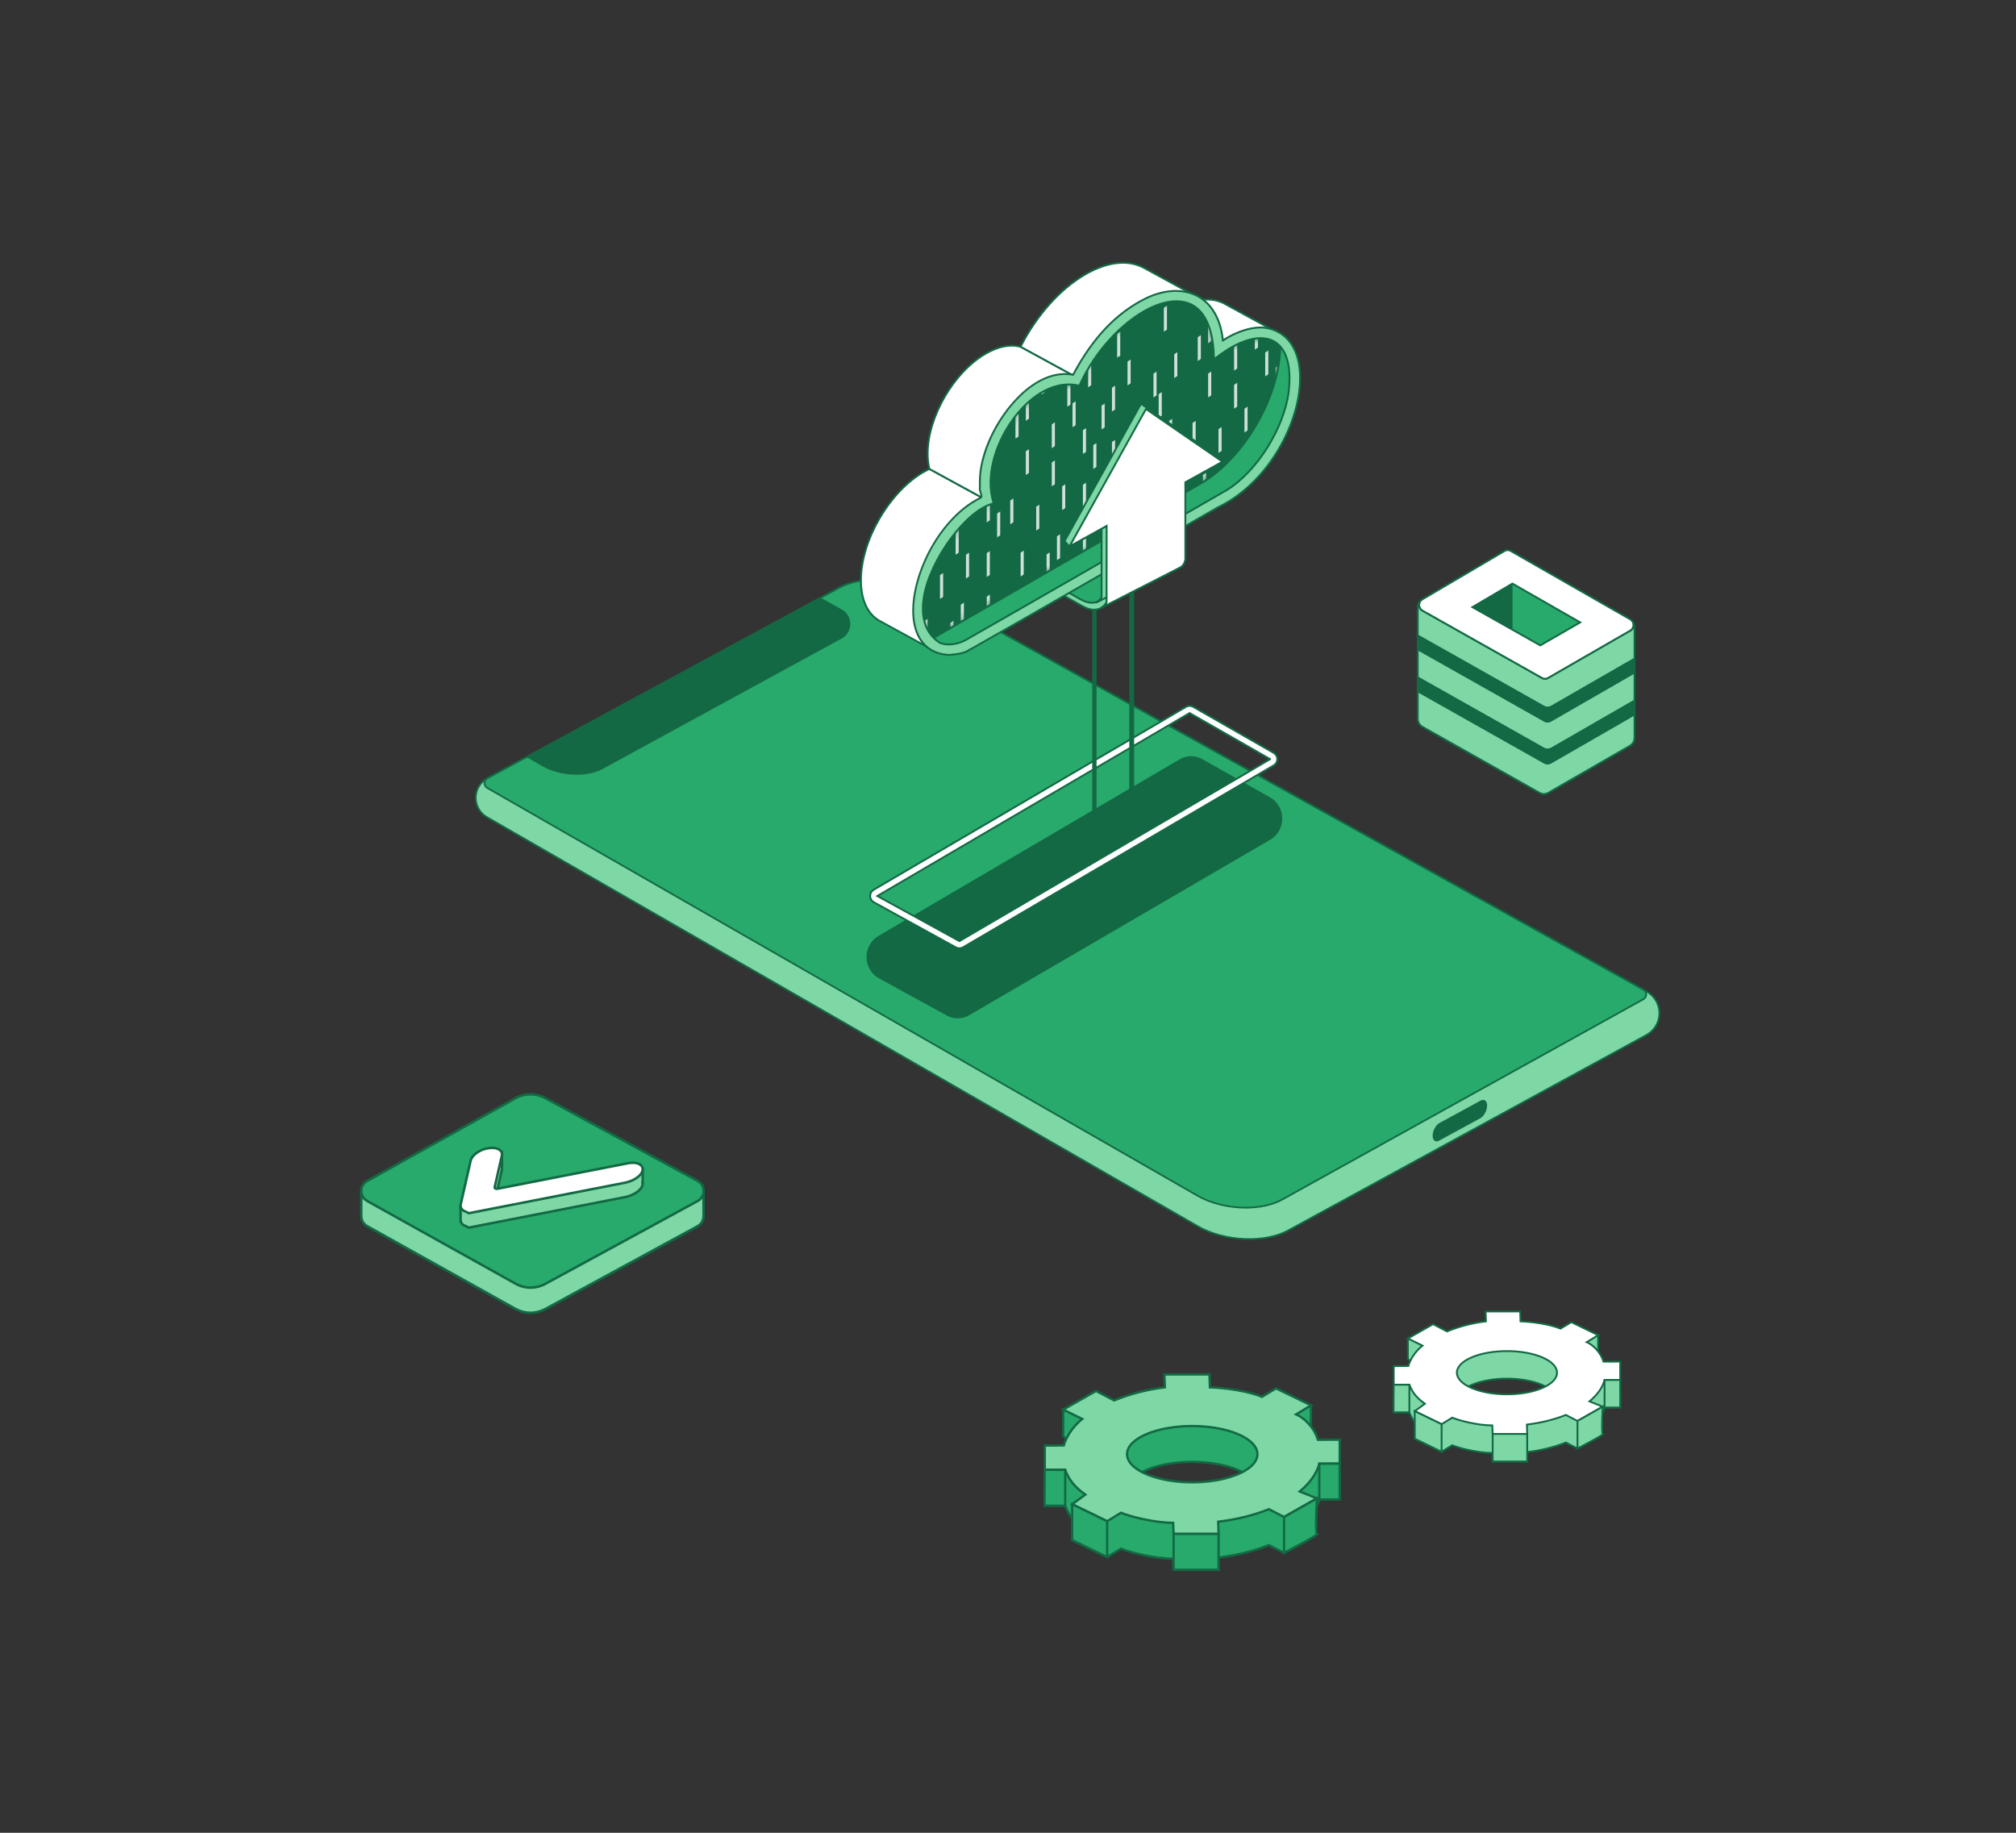 <svg xmlns="http://www.w3.org/2000/svg" width="308" height="280" viewBox="0 0 308 280" fill="none"><rect x="0" y="0" width="308" height="280" fill="#333333" stroke="none"/><path d="M251.566 151.471L141.927 90.48C137.791 88.099 131.538 87.85 127.962 89.921L74.46 118.896C73.362 119.491 72.678 120.64 72.678 121.888C72.678 123.106 73.328 124.231 74.383 124.838L182.987 187.342C187.123 189.722 193.376 189.973 196.953 187.901L251.539 158.12C252.758 157.455 253.516 156.177 253.516 154.789C253.516 153.41 252.769 152.141 251.566 151.471Z" fill="#7DD8A6"></path><path d="M190.868 189.431C188.105 189.431 185.192 188.762 182.921 187.455L74.317 124.952C73.224 124.323 72.546 123.149 72.546 121.888C72.546 120.589 73.255 119.398 74.397 118.78L127.899 89.805C131.503 87.718 137.827 87.969 141.993 90.366L251.631 151.356C252.876 152.048 253.649 153.364 253.649 154.788C253.649 156.225 252.865 157.547 251.602 158.235L197.016 188.016C195.377 188.966 193.174 189.431 190.868 189.431ZM134.046 88.65C131.788 88.65 129.633 89.105 128.028 90.035L74.523 119.011C73.466 119.584 72.809 120.686 72.809 121.888C72.809 123.055 73.438 124.142 74.449 124.724L183.053 187.227C187.147 189.583 193.352 189.833 196.887 187.786L251.477 158.004C252.654 157.361 253.386 156.129 253.386 154.787C253.386 153.459 252.664 152.232 251.503 151.586L141.863 90.595C139.628 89.309 136.762 88.65 134.046 88.65Z" fill="#136944"></path><path d="M251.175 151.251L141.929 90.48C137.791 88.098 131.536 87.85 127.963 89.922L74.46 118.895C74.456 118.897 74.452 118.899 74.448 118.902C73.87 119.214 73.883 120.054 74.453 120.382L182.93 182.66C186.807 184.893 192.668 185.128 196.019 183.185L251.074 152.653C251.612 152.356 251.648 151.615 251.181 151.258C251.182 151.254 251.179 151.254 251.175 151.251Z" fill="#136944"></path><path d="M251.175 151.251L141.929 90.48C137.791 88.098 131.536 87.85 127.963 89.922L74.46 118.895C74.456 118.896 74.452 118.899 74.448 118.902C73.87 119.214 73.883 120.054 74.453 120.382L182.93 182.659C186.807 184.893 192.668 185.128 196.019 183.185L251.074 152.653C251.612 152.356 251.648 151.615 251.181 151.257C251.182 151.254 251.179 151.254 251.175 151.251Z" fill="#27AA6B"></path><path d="M190.318 184.63C187.726 184.63 184.994 184.001 182.864 182.774L74.388 120.496C74.075 120.316 73.884 119.979 73.889 119.616C73.893 119.261 74.079 118.951 74.386 118.786L127.9 89.806C131.503 87.716 137.827 87.967 141.995 90.365L251.259 151.148L251.311 151.193C251.539 151.392 251.66 151.688 251.636 151.996C251.612 152.322 251.426 152.611 251.138 152.768L196.084 183.301C194.546 184.192 192.481 184.63 190.318 184.63ZM134.049 88.649C131.789 88.649 129.634 89.106 128.028 90.036L74.523 119.011C74.289 119.137 74.155 119.363 74.152 119.619C74.148 119.891 74.285 120.133 74.519 120.267L182.996 182.545C186.83 184.754 192.644 184.99 195.954 183.071L251.01 152.537C251.223 152.42 251.355 152.215 251.373 151.975C251.391 151.735 251.29 151.506 251.101 151.362L251.095 151.356L141.864 90.595C139.629 89.308 136.764 88.649 134.049 88.649Z" fill="#136944"></path><path d="M128.607 93.112L125.385 91.317L80.435 115.659L82.849 117.048C85.607 118.637 89.78 118.801 92.168 117.419L128.588 97.549C128.994 97.327 129.326 97.002 129.555 96.618C129.784 96.235 129.909 95.79 129.909 95.325C129.909 94.407 129.409 93.56 128.607 93.112Z" fill="#136944"></path><path d="M226.203 168.142L219.932 171.554C219.364 171.865 218.891 172.723 218.875 173.47C218.858 174.217 219.305 174.57 219.871 174.259L226.143 170.846C226.71 170.535 227.183 169.677 227.199 168.931C227.217 168.184 226.77 167.83 226.203 168.142Z" fill="#136944"></path><path d="M134.19 142.997L157.202 129.502L180.215 116.007C180.751 115.691 181.359 115.525 181.975 115.525C182.578 115.525 183.173 115.684 183.7 115.986L194.062 121.831C195.194 122.478 195.899 123.711 195.901 125.051C195.903 126.391 195.203 127.627 194.072 128.28L171.062 141.694L148.053 155.108C147.523 155.412 146.924 155.574 146.319 155.574C145.726 155.574 145.135 155.419 144.615 155.125L134.245 149.44C133.11 148.801 132.399 147.573 132.387 146.235C132.377 144.898 133.067 143.658 134.19 142.997Z" fill="#136944"></path><path d="M146.041 144.741L133.508 137.846C133.155 137.652 132.941 137.296 132.936 136.893C132.93 136.49 133.135 136.128 133.483 135.925L181.187 107.989C181.528 107.792 181.953 107.789 182.295 107.984L194.587 115.018C194.933 115.216 195.141 115.572 195.143 115.972C195.145 116.371 194.941 116.73 194.597 116.932L147.132 144.726C146.96 144.826 146.766 144.876 146.573 144.876C146.389 144.876 146.206 144.831 146.041 144.741ZM194.041 115.972L181.743 108.939L134.037 136.884L146.577 143.777L194.041 115.984V115.972Z" fill="white"></path><path d="M146.573 145.019C146.363 145.019 146.155 144.966 145.973 144.866L133.439 137.971C133.041 137.752 132.799 137.349 132.794 136.895C132.788 136.441 133.019 136.031 133.411 135.802L181.116 107.867C181.502 107.643 181.981 107.641 182.365 107.861L194.658 114.895C195.048 115.118 195.284 115.521 195.286 115.972C195.288 116.423 195.058 116.827 194.669 117.055L147.204 144.85C147.013 144.96 146.795 145.019 146.573 145.019ZM146.11 144.616C146.399 144.775 146.775 144.769 147.06 144.603L194.526 116.809C194.825 116.633 195.004 116.32 195.002 115.973C195 115.625 194.819 115.314 194.517 115.142L182.225 108.107C181.927 107.938 181.557 107.94 181.259 108.112L133.555 136.047C133.252 136.224 133.073 136.54 133.079 136.891C133.083 137.242 133.269 137.553 133.577 137.722L146.11 144.616ZM146.58 143.94L133.75 136.887L181.742 108.774L181.813 108.815L194.184 115.889V116.064L194.113 116.105L146.58 143.94ZM134.326 136.879L146.575 143.613L193.767 115.979L181.743 109.103L134.326 136.879Z" fill="#136944"></path><path d="M173.27 65.122H172.528V128.559L173.27 128.125V65.122Z" fill="#136944"></path><path d="M166.865 131.883L167.53 131.499V84.361L166.865 84.131V131.883Z" fill="#136944"></path><path d="M158.521 88.834C160.27 89.772 163.373 91.451 165.273 92.551C167.902 94.08 168.979 92.204 169.06 92.031L169.071 92.019L169.454 91.949L169.755 91.474C169.755 91.474 172.222 89.378 172.442 89.077C172.662 88.799 173.728 84.93 173.751 84.664C173.751 84.386 170.855 82.452 170.855 82.452L168.088 83.367L161.416 86.332L158.521 88.834Z" fill="#7DD8A6"></path><path d="M165.202 92.674C163.186 91.507 159.811 89.687 158.454 88.959L158.271 88.861L161.323 86.225L168.043 83.232L170.876 82.296L170.934 82.334C172.898 83.646 173.893 84.43 173.892 84.677C173.873 84.89 172.816 88.835 172.557 89.16C172.338 89.46 170.184 91.296 169.863 91.568L169.541 92.078L169.159 92.147C169.053 92.335 168.66 92.934 167.869 93.183C167.642 93.255 167.405 93.29 167.157 93.29C166.562 93.29 165.907 93.084 165.202 92.674ZM169.635 91.398L169.663 91.366C170.649 90.527 172.173 89.204 172.331 88.989C172.511 88.75 173.533 85.157 173.606 84.679C173.461 84.447 172.11 83.463 170.834 82.608L168.145 83.497L161.494 86.454L158.771 88.806C160.23 89.59 163.411 91.308 165.345 92.429C166.271 92.968 167.092 93.13 167.785 92.912C168.592 92.659 168.929 91.977 168.932 91.971L169.002 91.887L169.368 91.821L169.635 91.398Z" fill="#136944"></path><path d="M158.195 87.771C159.944 88.709 163.048 90.389 164.947 91.489C167.576 93.017 168.654 91.142 168.734 90.968L168.746 90.956L169.128 90.886L169.429 90.412C169.429 90.412 171.896 88.315 172.116 88.015C172.337 87.737 173.402 83.869 173.425 83.602C173.425 83.325 170.53 81.39 170.53 81.39L167.762 82.305L161.091 85.27L158.195 87.771Z" fill="#27AA6B"></path><path d="M164.876 91.612C162.843 90.433 159.48 88.622 158.128 87.897L157.946 87.799L160.998 85.163L167.717 82.171L170.551 81.234L170.609 81.272C172.572 82.583 173.568 83.367 173.567 83.614C173.548 83.827 172.492 87.77 172.231 88.098C172.012 88.398 169.859 90.233 169.539 90.506L169.215 91.015L168.834 91.085C168.728 91.273 168.335 91.873 167.544 92.121C167.318 92.192 167.08 92.228 166.832 92.228C166.236 92.228 165.581 92.022 164.876 91.612ZM169.31 90.336L169.338 90.304C170.324 89.466 171.848 88.142 172.006 87.926C172.186 87.687 173.209 84.093 173.28 83.616C173.136 83.385 171.784 82.401 170.508 81.546L167.819 82.434L161.167 85.39L158.444 87.743C159.896 88.523 163.066 90.235 165.018 91.366C165.943 91.904 166.765 92.067 167.458 91.85C168.265 91.596 168.602 90.914 168.605 90.907L168.677 90.824L169.041 90.758L169.31 90.336Z" fill="#136944"></path><path d="M195.005 50.721C194.564 50.507 194.088 50.356 193.583 50.271C191.89 49.98 189.87 50.408 187.701 51.662C187.365 51.857 187.037 52.066 186.71 52.287C186.45 49.275 185.316 47.058 183.591 45.798C183.87 45.763 184.146 45.748 184.414 45.748C185.316 45.748 186.144 45.931 186.878 46.283L195.005 50.721Z" fill="white"></path><path d="M186.589 52.54L186.568 52.299C186.318 49.402 185.259 47.193 183.507 45.913L183.217 45.701L183.573 45.657C183.844 45.623 184.127 45.605 184.414 45.605C185.33 45.605 186.179 45.791 186.94 46.154L195.073 50.596L194.943 50.849C194.515 50.641 194.05 50.494 193.559 50.411C191.838 50.115 189.838 50.59 187.772 51.784C187.47 51.96 187.148 52.162 186.789 52.404L186.589 52.54ZM183.962 45.905C185.564 47.222 186.551 49.33 186.829 52.037C187.115 51.849 187.379 51.684 187.63 51.539C189.755 50.312 191.82 49.823 193.608 50.131C193.617 50.132 193.627 50.134 193.637 50.136L186.81 46.408C186.096 46.066 185.288 45.891 184.415 45.891C184.262 45.89 184.11 45.895 183.962 45.905Z" fill="#136944"></path><path d="M141.982 71.634L150.104 76.072C149.829 76.201 149.552 76.346 149.27 76.507C143.958 79.576 139.651 87.002 139.651 93.098C139.651 96.189 140.758 98.343 142.543 99.315L134.357 94.843C134.348 94.839 134.339 94.835 134.332 94.83L134.269 94.793H134.274C132.576 93.784 131.528 91.666 131.528 88.66C131.528 82.567 135.835 75.138 141.147 72.071C141.427 71.909 141.707 71.765 141.982 71.634Z" fill="white"></path><path d="M142.476 99.439L142.474 99.439C142.472 99.437 142.469 99.436 142.466 99.434L133.749 94.651H133.803C132.24 93.496 131.386 91.391 131.386 88.66C131.386 82.53 135.733 75.033 141.076 71.948C141.336 71.797 141.612 71.653 141.92 71.506L141.986 71.475L142.05 71.51L150.419 76.083L150.165 76.202C149.889 76.332 149.612 76.476 149.342 76.632C144.077 79.673 139.794 87.061 139.794 93.099C139.794 96.032 140.791 98.193 142.602 99.185L142.612 99.191L142.476 99.439ZM134.451 94.733L141.176 98.406C140.091 97.19 139.508 95.365 139.508 93.099C139.508 86.97 143.856 79.472 149.199 76.385C149.395 76.272 149.594 76.165 149.794 76.065L141.977 71.794C141.702 71.928 141.453 72.058 141.219 72.195C135.954 75.234 131.67 82.621 131.67 88.66C131.67 91.511 132.621 93.646 134.346 94.671L134.451 94.733Z" fill="#136944"></path><path d="M174.941 41.015L182.843 45.33C182.793 45.304 182.742 45.278 182.691 45.252C181.297 44.559 179.613 44.391 177.745 44.806C176.542 45.071 175.262 45.58 173.934 46.344C169.948 48.646 166.386 52.79 164.031 57.422L155.909 52.986C158.263 48.353 161.825 44.211 165.812 41.908C169.323 39.879 172.506 39.663 174.822 40.949L174.824 40.947L174.852 40.965C174.882 40.982 174.911 41 174.941 41.015Z" fill="white"></path><path d="M164.091 57.617L155.719 53.045L155.781 52.922C158.243 48.078 161.873 44.018 165.74 41.785C169.138 39.822 172.352 39.465 174.802 40.778L174.806 40.774L174.949 40.857C174.967 40.868 174.985 40.879 175.004 40.888L175.009 40.89L182.911 45.206L182.777 45.457L182.626 45.379C181.252 44.696 179.574 44.547 177.776 44.945C176.566 45.211 175.297 45.723 174.004 46.468C170.184 48.674 166.595 52.69 164.157 57.487L164.091 57.617ZM156.098 52.928L163.972 57.227C166.433 52.441 170.031 48.434 173.864 46.221C175.182 45.462 176.478 44.94 177.716 44.668C178.945 44.395 180.122 44.371 181.193 44.591L174.876 41.141C174.853 41.129 174.83 41.116 174.807 41.103V41.102L174.752 41.074C172.382 39.755 169.232 40.097 165.883 42.032C162.095 44.219 158.534 48.185 156.098 52.928Z" fill="#136944"></path><path d="M183.076 45.457C183.076 45.457 183.076 45.457 183.073 45.459C183.039 45.437 183.003 45.418 182.969 45.398L183.076 45.457Z" fill="#136944"></path><path d="M164.032 57.422C162.551 57.003 160.71 57.31 158.716 58.462C158.313 58.693 157.916 58.956 157.527 59.237C153.189 62.406 149.843 68.603 149.843 73.762C149.843 74.612 149.935 75.381 150.105 76.073L141.982 71.635C141.812 70.945 141.721 70.174 141.721 69.326C141.721 63.704 145.691 56.852 150.591 54.024C152.587 52.873 154.428 52.565 155.909 52.987L164.032 57.422Z" fill="white"></path><path d="M150.32 76.353L141.859 71.73L141.844 71.669C141.667 70.953 141.578 70.165 141.578 69.326C141.578 63.667 145.589 56.747 150.519 53.901C152.491 52.764 154.369 52.4 155.948 52.85L165.21 57.905L163.993 57.56C162.486 57.133 160.687 57.489 158.787 58.586C158.409 58.803 158.013 59.062 157.61 59.354C153.263 62.529 149.985 68.724 149.985 73.763C149.985 74.578 150.072 75.344 150.243 76.04L150.32 76.353ZM142.105 71.54L149.897 75.797C149.766 75.164 149.7 74.481 149.7 73.762C149.7 68.641 153.029 62.347 157.442 59.123C157.854 58.824 158.258 58.561 158.644 58.338C160.257 57.407 161.804 56.995 163.184 57.122L155.84 53.111C154.365 52.695 152.564 53.049 150.661 54.147C145.809 56.948 141.862 63.757 141.862 69.326C141.863 70.118 141.944 70.862 142.105 71.54Z" fill="#136944"></path><path d="M198.477 57.806C198.477 64.637 193.653 72.958 187.701 76.394C187.487 76.517 148.176 99.16 147.649 99.36C143.111 101.098 139.652 98.559 139.652 93.098C139.652 87.003 143.96 79.576 149.27 76.508C149.553 76.346 149.829 76.202 150.106 76.072C149.935 75.381 149.843 74.611 149.843 73.762C149.843 68.603 153.19 62.407 157.527 59.237C157.915 58.955 158.313 58.694 158.714 58.461C160.71 57.31 162.55 57.002 164.032 57.422C166.386 52.79 169.949 48.647 173.935 46.343C175.262 45.578 176.542 45.072 177.745 44.806C179.613 44.391 181.298 44.56 182.69 45.252C184.92 46.35 186.407 48.779 186.711 52.288C187.037 52.066 187.366 51.857 187.701 51.662C189.87 50.408 191.891 49.98 193.582 50.272C196.529 50.774 198.477 53.466 198.477 57.806Z" fill="#136944"></path><path d="M142.491 97.513C154.351 90.666 183.746 73.693 183.892 73.6C186.932 71.69 189.784 68.598 191.986 64.809C194.3 60.802 195.582 56.55 195.582 52.832C195.582 52.791 195.576 52.755 195.576 52.72C195.908 53.065 196.194 53.482 196.429 53.963C194.781 50.476 190.505 50.744 185.602 54.612C185.286 39.016 170.234 46.74 164.816 58.759C157.167 56.966 149.219 69.149 151.621 76.798C145.97 78.256 137.155 92.048 142.491 97.513Z" fill="#136944"></path><mask id="mask0_637_16898" style="mask-type:luminance" maskUnits="userSpaceOnUse" x="140" y="45" width="57" height="53"><path d="M142.491 97.513C154.351 90.666 183.746 73.693 183.892 73.6C186.932 71.69 189.784 68.598 191.986 64.809C194.3 60.802 195.582 56.55 195.582 52.832C195.582 52.791 195.576 52.755 195.576 52.72C195.908 53.065 196.194 53.482 196.429 53.963C194.781 50.476 190.505 50.744 185.602 54.612C185.286 39.016 170.234 46.74 164.816 58.759C157.167 56.966 149.219 69.149 151.621 76.798C145.97 78.256 137.155 92.048 142.491 97.513Z" fill="white"></path></mask><g mask="url(#mask0_637_16898)"><g opacity="0.79"><path d="M140.445 77.463L140.919 77.142V73.502L140.445 73.824V77.463Z" fill="white"></path><path d="M141.237 98.522L141.712 98.2V94.562L141.237 94.883V98.522Z" fill="white"></path><path d="M142.03 83.025L142.505 82.703V79.064L142.03 79.386V83.025Z" fill="white"></path><path d="M142.03 74.736L142.505 74.414V70.775L142.03 71.097V74.736Z" fill="white"></path><path d="M142.823 66.503L143.298 66.181V62.542L142.823 62.864V66.503Z" fill="white"></path><path d="M143.616 91.504L144.09 91.182V87.543L143.616 87.865V91.504Z" fill="white"></path><path d="M144.409 70.74L144.883 70.419V66.78L144.409 67.101V70.74Z" fill="white"></path><path d="M145.201 98.796L145.676 98.475V94.836L145.201 95.158V98.796Z" fill="white"></path><path d="M145.995 78.921L146.469 78.599V74.96L145.995 75.282V78.921Z" fill="white"></path><path d="M145.995 84.746L146.469 84.424V80.785L145.995 81.107V84.746Z" fill="white"></path><path d="M146.788 96.027L147.262 95.705V92.066L146.788 92.388V96.027Z" fill="white"></path><path d="M147.58 88.387L148.055 88.065V84.426L147.58 84.748V88.387Z" fill="white"></path><path d="M148.373 72.585L148.848 72.264V68.625L148.373 68.946V72.585Z" fill="white"></path><path d="M149.166 75.717L149.641 75.396V71.757L149.166 72.079V75.717Z" fill="white"></path><path d="M149.958 62.528L150.433 62.206V58.567L149.958 58.888V62.528Z" fill="white"></path><path d="M150.752 88.15L151.226 87.828V84.189L150.752 84.511V88.15Z" fill="white"></path><path d="M150.752 94.8L151.226 94.479V90.84L150.752 91.161V94.8Z" fill="white"></path><path d="M150.752 79.807L151.226 79.485V75.847L150.752 76.169V79.807Z" fill="white"></path><path d="M151.545 69.619L152.019 69.298V65.659L151.545 65.981V69.619Z" fill="white"></path><path d="M152.337 82.094L152.812 81.773V78.134L152.337 78.455V82.094Z" fill="white"></path><path d="M154.345 80.11L154.819 79.788V76.149L154.345 76.471V80.11Z" fill="white"></path><path d="M155.137 67.015L155.612 66.694V63.055L155.137 63.377V67.015Z" fill="white"></path><path d="M155.93 88.075L156.405 87.753V84.114L155.93 84.436V88.075Z" fill="white"></path><path d="M156.723 72.577L157.197 72.256V68.617L156.723 68.939V72.577Z" fill="white"></path><path d="M156.723 64.288L157.197 63.966V60.328L156.723 60.649V64.288Z" fill="white"></path><path d="M157.516 56.055L157.99 55.733V52.094L157.516 52.416V56.055Z" fill="white"></path><path d="M158.309 81.056L158.783 80.735V77.096L158.309 77.418V81.056Z" fill="white"></path><path d="M159.101 60.292L159.575 59.971V56.332L159.101 56.654V60.292Z" fill="white"></path><path d="M159.894 88.349L160.369 88.027V84.389L159.894 84.71V88.349Z" fill="white"></path><path d="M160.688 68.473L161.162 68.152V64.513L160.688 64.834V68.473Z" fill="white"></path><path d="M160.688 74.299L161.162 73.977V70.338L160.688 70.659V74.299Z" fill="white"></path><path d="M161.48 85.579L161.955 85.257V81.619L161.48 81.94V85.579Z" fill="white"></path><path d="M162.273 77.939L162.747 77.617V73.979L162.273 74.3V77.939Z" fill="white"></path><path d="M163.065 62.137L163.54 61.816V58.177L163.065 58.498V62.137Z" fill="white"></path><path d="M163.859 65.27L164.333 64.948V61.309L163.859 61.631V65.27Z" fill="white"></path><path d="M164.651 52.08L165.126 51.758V48.12L164.651 48.441V52.08Z" fill="white"></path><path d="M165.444 77.702L165.919 77.38V73.742L165.444 74.063V77.702Z" fill="white"></path><path d="M165.444 84.352L165.919 84.031V80.392L165.444 80.714V84.352Z" fill="white"></path><path d="M165.444 69.36L165.919 69.038V65.399L165.444 65.721V69.36Z" fill="white"></path><path d="M166.237 59.172L166.711 58.85V55.211L166.237 55.533V59.172Z" fill="white"></path><path d="M167.03 71.647L167.505 71.325V67.686L167.03 68.008V71.647Z" fill="white"></path><path d="M167.505 78.7L167.979 78.378V74.739L167.505 75.061V78.7Z" fill="white"></path><path d="M168.297 65.605L168.772 65.283V61.645L168.297 61.966V65.605Z" fill="white"></path><path d="M169.09 86.664L169.565 86.343V82.704L169.09 83.026V86.664Z" fill="white"></path><path d="M169.883 71.167L170.357 70.845V67.206L169.883 67.528V71.167Z" fill="white"></path><path d="M169.883 62.878L170.357 62.556V58.917L169.883 59.239V62.878Z" fill="white"></path><path d="M170.675 54.645L171.15 54.323V50.685L170.675 51.006V54.645Z" fill="white"></path><path d="M171.469 79.646L171.943 79.324V75.686L171.469 76.007V79.646Z" fill="white"></path><path d="M172.261 58.882L172.735 58.56V54.922L172.261 55.243V58.882Z" fill="white"></path><path d="M173.054 86.939L173.529 86.617V82.979L173.054 83.3V86.939Z" fill="white"></path><path d="M173.848 67.063L174.322 66.741V63.102L173.848 63.424V67.063Z" fill="white"></path><path d="M173.848 72.888L174.322 72.567V68.928L173.848 69.249V72.888Z" fill="white"></path><path d="M174.64 84.168L175.115 83.847V80.208L174.64 80.53V84.168Z" fill="white"></path><path d="M175.433 76.529L175.908 76.207V72.569L175.433 72.89V76.529Z" fill="white"></path><path d="M176.226 60.727L176.7 60.406V56.766L176.226 57.088V60.727Z" fill="white"></path><path d="M177.019 63.859L177.494 63.538V59.899L177.019 60.221V63.859Z" fill="white"></path><path d="M177.812 50.669L178.286 50.348V46.709L177.812 47.031V50.669Z" fill="white"></path><path d="M178.604 76.291L179.079 75.97V72.331L178.604 72.653V76.291Z" fill="white"></path><path d="M178.604 82.942L179.079 82.62V78.982L178.604 79.303V82.942Z" fill="white"></path><path d="M178.604 67.95L179.079 67.627V63.989L178.604 64.31V67.95Z" fill="white"></path><path d="M179.397 57.761L179.872 57.439V53.801L179.397 54.122V57.761Z" fill="white"></path><path d="M180.19 70.237L180.664 69.915V66.276L180.19 66.597V70.237Z" fill="white"></path><path d="M182.197 68.252L182.671 67.93V64.291L182.197 64.612V68.252Z" fill="white"></path><path d="M182.99 55.158L183.464 54.836V51.197L182.99 51.519V55.158Z" fill="white"></path><path d="M183.783 76.216L184.257 75.895V72.256L183.783 72.578V76.216Z" fill="white"></path><path d="M184.576 60.719L185.05 60.398V56.759L184.576 57.08V60.719Z" fill="white"></path><path d="M184.576 52.43L185.05 52.108V48.47L184.576 48.791V52.43Z" fill="white"></path><path d="M186.162 69.199L186.636 68.876V65.238L186.162 65.559V69.199Z" fill="white"></path><path d="M186.954 48.434L187.429 48.113V44.475L186.954 44.795V48.434Z" fill="white"></path><path d="M187.747 76.491L188.221 76.169V72.53L187.747 72.852V76.491Z" fill="white"></path><path d="M188.54 56.615L189.015 56.294V52.655L188.54 52.976V56.615Z" fill="white"></path><path d="M188.54 62.44L189.015 62.118V58.48L188.54 58.802V62.44Z" fill="white"></path><path d="M189.333 73.721L189.807 73.4V69.76L189.333 70.082V73.721Z" fill="white"></path><path d="M190.125 66.081L190.6 65.76V62.121L190.125 62.442V66.081Z" fill="white"></path><path d="M190.919 50.279L191.393 49.958V46.319L190.919 46.64V50.279Z" fill="white"></path><path d="M191.711 53.412L192.186 53.091V49.452L191.711 49.773V53.412Z" fill="white"></path><path d="M193.297 65.844L193.771 65.522V61.883L193.297 62.205V65.844Z" fill="white"></path><path d="M193.297 72.494L193.771 72.172V68.534L193.297 68.855V72.494Z" fill="white"></path><path d="M193.297 57.502L193.771 57.18V53.541L193.297 53.863V57.502Z" fill="white"></path><path d="M194.09 47.313L194.565 46.991V43.353L194.09 43.674V47.313Z" fill="white"></path><path d="M194.883 59.788L195.357 59.467V55.828L194.883 56.15V59.788Z" fill="white"></path></g></g><path d="M195.453 50.965L195.005 50.721C195.16 50.793 195.309 50.876 195.453 50.965Z" fill="white"></path><path d="M195.138 52.327C195.293 52.446 195.438 52.579 195.577 52.722V52.72C195.442 52.573 195.296 52.445 195.138 52.327Z" fill="#136944"></path><path d="M142.392 97.572C142.304 97.483 142.222 97.39 142.14 97.29C142.814 98.145 143.769 98.608 144.951 98.608C145.648 98.608 146.398 98.443 147.189 98.145C147.47 98.04 147.757 97.916 148.044 97.77C148.231 97.676 187.348 75.092 187.495 75.005C190.013 73.417 192.379 70.858 194.201 67.725C196.122 64.404 197.182 60.884 197.182 57.803C197.182 55.535 196.615 53.794 195.578 52.722C195.578 52.757 195.583 52.791 195.583 52.831C195.583 56.55 194.301 60.801 191.987 64.808C189.786 68.597 186.933 71.689 183.893 73.599C183.747 73.693 154.188 90.76 142.392 97.572Z" fill="#27AA6B"></path><path d="M142.022 97.382L142.256 97.195C142.31 97.26 142.363 97.323 142.419 97.382L148.011 94.154C161.32 86.469 183.595 73.606 183.813 73.472C186.825 71.58 189.682 68.477 191.857 64.733C194.164 60.74 195.433 56.513 195.433 52.831C195.433 52.813 195.431 52.797 195.431 52.782C195.429 52.762 195.428 52.743 195.427 52.724L195.423 52.348L195.685 52.618C196.762 53.73 197.332 55.523 197.332 57.804C197.332 60.905 196.266 64.455 194.331 67.8C192.513 70.928 190.114 73.532 187.572 75.134C186.993 75.48 148.27 97.825 148.112 97.904C147.84 98.043 147.547 98.171 147.242 98.286C146.412 98.599 145.641 98.758 144.952 98.758C143.743 98.758 142.73 98.283 142.022 97.382ZM192.117 64.884C189.918 68.669 187.025 71.809 183.974 73.726C183.855 73.802 166.216 83.988 148.16 94.414L142.633 97.605C143.679 98.571 145.209 98.733 147.136 98.005C147.431 97.895 147.714 97.771 147.974 97.638C148.174 97.531 186.881 75.195 187.415 74.878C189.914 73.303 192.277 70.736 194.071 67.65C195.981 64.35 197.032 60.853 197.032 57.803C197.032 55.798 196.583 54.191 195.731 53.123C195.665 56.787 194.388 60.95 192.117 64.884Z" fill="#136944"></path><path d="M149.27 77.954C149.553 77.792 149.829 77.648 150.105 77.517C150.002 77.101 149.932 76.653 149.89 76.179C149.685 76.281 149.48 76.388 149.27 76.508C143.96 79.576 139.652 87.003 139.652 93.099C139.652 93.342 139.661 93.577 139.675 93.809C139.999 87.863 144.172 80.9 149.27 77.954Z" fill="white"></path><path d="M157.527 60.683C157.915 60.4 158.313 60.14 158.714 59.907C160.71 58.757 163.161 58.19 164.643 58.61C166.997 53.977 169.949 50.092 173.936 47.789C175.262 47.024 176.543 46.517 177.746 46.252C179.613 45.838 181.298 46.006 182.691 46.698C184.921 47.796 186.407 50.225 186.711 53.734C187.038 53.513 187.367 53.303 187.702 53.109C189.871 51.855 191.891 51.426 193.583 51.718C196.366 52.192 198.256 54.621 198.457 58.545C198.469 58.297 198.477 58.051 198.477 57.806C198.477 53.466 196.53 50.775 193.582 50.272C191.89 49.98 189.87 50.41 187.701 51.663C187.366 51.857 187.037 52.067 186.711 52.288C186.407 48.779 184.921 46.35 182.69 45.252C181.298 44.561 179.613 44.392 177.745 44.807C176.542 45.072 175.262 45.579 173.935 46.343C169.949 48.647 166.385 52.791 164.032 57.423C162.55 57.003 160.71 57.311 158.714 58.462C158.313 58.694 157.915 58.955 157.527 59.238C153.19 62.407 149.843 68.603 149.843 73.762C149.843 74.006 149.852 74.241 149.868 74.472C150.163 69.47 153.394 63.703 157.527 60.683Z" fill="white"></path><path d="M144.999 100.053H144.989C142.2 99.931 140.329 98.293 139.722 95.439C138.48 89.597 142.869 79.513 149.758 76.076C150.009 75.941 149.981 75.775 149.836 75.334C149.739 75.038 149.628 74.703 149.708 74.391C149.626 72.068 150.009 70.45 150.699 68.437C152.706 62.96 157.6 57.14 162.716 57.14C163.129 57.14 163.544 57.177 163.952 57.25C166.932 51.636 170.544 47.828 174.992 45.614C176.542 44.851 178.144 44.447 179.625 44.447C183.674 44.447 186.354 47.271 186.833 52.018C188.627 50.803 190.863 50.027 192.599 50.027C192.964 50.027 193.307 50.06 193.616 50.127C196.378 50.689 198.123 52.835 198.533 56.17C199.377 63.05 194.44 73.52 186.018 77.538C177.747 82.303 153.093 96.491 148.439 99.099C148.326 99.14 148.234 99.198 148.117 99.272C147.708 99.532 147.148 99.889 145.008 100.053H144.999ZM147.715 97.673L147.806 97.619L147.809 97.62C153.262 94.534 187.304 74.941 187.414 74.875C191.985 72.076 196.141 65.496 196.877 59.895C197.253 56.705 196.809 54.297 195.593 52.927C194.846 52.087 193.837 51.661 192.593 51.661C190.621 51.661 188.237 52.72 185.698 54.725L185.461 54.912L185.455 54.611C185.342 49.071 183.307 46.02 179.724 46.02C174.762 46.02 168.135 51.763 164.951 58.82L164.9 58.933L164.78 58.905C164.289 58.789 163.782 58.731 163.274 58.731C160.348 58.731 157.266 60.646 154.815 63.984C151.811 68.076 150.613 73.088 151.764 76.75L151.811 76.901L151.658 76.941C147.57 77.998 142.063 85.48 141.135 91.238C140.775 93.468 140.909 96.489 143.561 98.201C144 98.371 144.476 98.456 144.973 98.456C146.408 98.456 147.568 97.768 147.716 97.676L147.715 97.673Z" fill="#7DD8A6"></path><path d="M144.994 100.196H144.985C142.123 100.07 140.205 98.392 139.583 95.469C138.33 89.578 142.75 79.414 149.695 75.948C149.825 75.879 149.853 75.841 149.701 75.378C149.599 75.07 149.485 74.722 149.564 74.377C149.485 72.042 149.871 70.413 150.564 68.391C152.59 62.867 157.535 56.998 162.716 56.998C163.103 56.998 163.492 57.029 163.875 57.093C166.859 51.5 170.476 47.704 174.929 45.487C176.498 44.714 178.122 44.305 179.625 44.305C183.674 44.305 186.398 47.091 186.949 51.771C188.746 50.603 190.891 49.885 192.599 49.885C192.977 49.885 193.329 49.919 193.646 49.988C196.47 50.563 198.256 52.752 198.673 56.153C199.523 63.081 194.56 73.621 186.078 77.667C177.182 82.793 153.068 96.668 148.507 99.224C148.388 99.269 148.306 99.32 148.194 99.392C147.77 99.661 147.193 100.029 145.018 100.196L144.994 100.196ZM162.717 57.282C157.666 57.282 152.824 63.055 150.834 68.486C150.151 70.479 149.77 72.085 149.851 74.386L149.851 74.406L149.846 74.426C149.777 74.698 149.881 75.012 149.971 75.29C150.102 75.686 150.205 75.999 149.826 76.201C142.984 79.615 138.63 89.616 139.863 95.41C140.454 98.193 142.278 99.792 144.995 99.912H144.996C147.102 99.75 147.645 99.405 148.041 99.153C148.162 99.076 148.264 99.011 148.391 98.965C152.929 96.42 177.042 82.546 185.948 77.415C194.33 73.416 199.23 63.019 198.392 56.187C197.991 52.918 196.285 50.816 193.589 50.267C193.29 50.202 192.957 50.169 192.6 50.169C190.909 50.169 188.677 50.941 186.913 52.136L186.716 52.27L186.692 52.032C186.221 47.372 183.58 44.59 179.626 44.59C178.166 44.59 176.585 44.988 175.056 45.742C170.635 47.943 167.044 51.729 164.078 57.317L164.03 57.409L163.928 57.391C163.528 57.318 163.121 57.282 162.717 57.282ZM144.974 98.598C144.459 98.598 143.966 98.51 143.511 98.334C140.763 96.563 140.629 93.487 140.996 91.215C141.931 85.414 147.493 77.871 151.624 76.803L151.632 76.801L151.63 76.793C150.466 73.089 151.672 68.028 154.701 63.901C157.179 60.526 160.304 58.59 163.275 58.59C163.795 58.59 164.312 58.65 164.814 58.767L164.821 58.769L164.823 58.762C168.028 51.658 174.713 45.879 179.726 45.879C183.398 45.879 185.484 48.979 185.599 54.609L185.599 54.623L185.611 54.614C188.175 52.589 190.59 51.519 192.594 51.519C193.88 51.519 194.925 51.961 195.7 52.833C196.945 54.233 197.401 56.681 197.019 59.912C196.278 65.552 192.092 72.177 187.489 74.996C187.379 75.062 153.168 94.751 147.88 97.744L147.793 97.796C147.661 97.879 146.465 98.598 144.974 98.598ZM163.274 58.874C160.395 58.874 157.354 60.767 154.93 64.069C151.952 68.126 150.763 73.087 151.901 76.708L151.993 77.001L151.695 77.078C147.65 78.124 142.197 85.546 141.276 91.26C140.923 93.448 141.047 96.407 143.639 98.082C144.035 98.231 144.494 98.313 144.974 98.313C146.214 98.313 147.237 97.789 147.552 97.608L147.79 97.462L147.796 97.464C153.431 94.273 187.199 74.837 187.341 74.752C191.878 71.974 196.005 65.44 196.735 59.876C197.107 56.73 196.676 54.359 195.486 53.021C194.768 52.212 193.794 51.803 192.593 51.803C190.654 51.803 188.3 52.852 185.786 54.836L185.325 55.201L185.313 54.613C185.202 49.163 183.217 46.162 179.725 46.162C174.813 46.162 168.244 51.867 165.081 58.878L164.982 59.097L164.748 59.043C164.268 58.931 163.772 58.874 163.274 58.874Z" fill="#136944"></path><path d="M167.439 92.085C167.995 91.772 168.261 91.309 168.296 91.228L168.304 79.191L180.332 72.524V84.552C180.332 84.552 180.311 85.476 179.575 85.874L179.577 85.877L167.439 92.085Z" fill="#7DD8A6"></path><path d="M167.37 91.961C167.832 91.701 168.09 91.32 168.154 91.196L168.162 79.191V79.107L180.475 72.283V84.555C180.474 84.594 180.445 85.468 179.761 85.927L179.767 85.94L167.504 92.211L167.37 91.961ZM179.387 85.814L179.507 85.748C180.159 85.396 180.19 84.557 180.19 84.552V72.765L168.446 79.275L168.438 91.228L168.426 91.284C168.409 91.325 168.371 91.394 168.313 91.478L179.387 85.815V85.814Z" fill="#136944"></path><path d="M174.318 61.683L186.006 69.729L186.771 70.532L163.395 83.489L162.63 82.687L174.318 61.683Z" fill="#7DD8A6"></path><path d="M162.455 82.709L174.27 61.477L186.109 69.631L187 70.567L163.367 83.666L162.455 82.709ZM185.926 69.846L174.366 61.888L162.805 82.664L163.421 83.311L186.541 70.496L185.926 69.846Z" fill="#136944"></path><path d="M169.061 92.03L169.068 80.344L163.395 83.489L175.083 62.484L186.771 70.531L181.096 73.676V85.353C181.096 85.353 181.075 86.278 180.339 86.675L180.341 86.679L168.203 92.887C168.76 92.574 169.025 92.111 169.061 92.03Z" fill="white"></path><path d="M168.133 92.764C168.63 92.485 168.866 92.094 168.918 91.997L168.926 80.586L163.028 83.854L175.034 62.28L187.039 70.546L181.238 73.761V85.358C181.238 85.397 181.209 86.272 180.525 86.73L180.531 86.742L168.268 93.014L168.133 92.764ZM180.15 86.616L180.272 86.551C180.924 86.199 180.954 85.359 180.954 85.354V73.593L186.502 70.519L175.131 62.691L163.76 83.124L169.21 80.103L169.203 92.031L169.191 92.087C169.173 92.128 169.135 92.196 169.077 92.281L180.151 86.618L180.15 86.616Z" fill="#136944"></path><path d="M107.492 185.795V185.793V182.06L102.528 182.055L83.312 171.604C81.887 170.83 80.163 170.838 78.747 171.629L60.131 182.012L55.192 182.007V185.87H55.202C55.226 186.441 55.516 187.001 56.088 187.321L78.747 199.96C80.163 200.75 81.887 200.758 83.312 199.984L106.579 187.33C107.162 187.012 107.458 186.446 107.483 185.87H107.492V185.795Z" fill="#7DD8A6"></path><path d="M81.051 200.753C80.227 200.753 79.403 200.544 78.655 200.127L55.995 187.488C55.462 187.189 55.109 186.665 55.028 186.061H55.012L55.002 185.87V181.817L60.083 181.822L78.655 171.463C80.137 170.636 81.912 170.627 83.404 171.437L102.577 181.865L107.683 181.87V186.061H107.657C107.575 186.673 107.215 187.201 106.671 187.497L83.404 200.152C82.665 200.552 81.858 200.753 81.051 200.753ZM55.382 185.763L55.392 185.862C55.416 186.417 55.703 186.888 56.181 187.155L78.84 199.794C80.207 200.556 81.845 200.565 83.221 199.816L106.488 187.162C106.975 186.898 107.268 186.423 107.292 185.862L107.302 185.68V182.25L102.437 182.222L83.221 171.771C81.845 171.023 80.206 171.032 78.84 171.795L60.18 182.203L55.382 182.198L55.382 185.763Z" fill="#136944"></path><path d="M56.09 183.475L64.448 188.139L78.385 195.902L78.751 196.108C80.169 196.909 81.884 196.909 83.313 196.142L98.301 187.99L104.841 184.435L106.579 183.486C107.802 182.823 107.802 181.073 106.579 180.41L83.313 167.754C81.884 166.988 80.169 166.988 78.751 167.776L72.76 171.115L64.014 175.997L56.09 180.421C54.89 181.085 54.89 182.811 56.09 183.475Z" fill="#27AA6B"></path><path d="M81.054 196.905C80.227 196.905 79.403 196.695 78.658 196.274L78.292 196.068L55.999 183.641C55.373 183.295 55 182.663 55 181.948C55 181.233 55.373 180.6 55.999 180.256L78.659 167.611C80.13 166.793 81.904 166.784 83.403 167.586L106.67 180.244C107.307 180.588 107.687 181.226 107.687 181.948C107.687 182.671 107.307 183.309 106.669 183.654L98.392 188.158L83.404 196.31C82.663 196.707 81.857 196.905 81.054 196.905ZM81.046 167.371C80.287 167.371 79.53 167.561 78.844 167.943L56.184 180.588C55.681 180.866 55.381 181.374 55.381 181.948C55.381 182.523 55.681 183.031 56.183 183.309H56.184L78.845 195.942C80.199 196.707 81.835 196.72 83.224 195.975L106.489 183.319C107.002 183.042 107.308 182.529 107.308 181.948C107.308 181.368 107.002 180.856 106.489 180.578L83.223 167.922C82.537 167.554 81.79 167.371 81.046 167.371Z" fill="#136944"></path><path d="M98.158 180.663L98.189 180.657V178.604L87.28 181.206L75.715 182.964L76.67 178.759C76.681 178.712 76.674 178.67 76.677 178.624L76.693 178.603L76.691 176.295L75.636 177.611C75.241 177.543 74.763 177.558 74.231 177.689C73.034 177.983 72.067 178.798 71.897 179.547L71.031 183.358L70.364 184.19V186.527L70.379 186.524C70.419 186.79 70.581 187.019 70.861 187.177C70.88 187.188 70.9 187.198 70.92 187.208L71.642 187.545L95.498 182.885C96.692 182.652 97.853 181.934 98.124 181.172C98.19 180.985 98.19 180.818 98.158 180.663Z" fill="#7DD8A6"></path><path d="M71.618 187.745L70.766 187.343C70.507 187.196 70.328 186.993 70.24 186.749L70.189 186.759L70.173 186.528V184.125L70.855 183.274L71.712 179.505C71.906 178.651 72.946 177.809 74.185 177.504C74.667 177.386 75.138 177.353 75.557 177.406L76.881 175.754L76.884 178.664L76.867 178.687C76.867 178.728 76.865 178.762 76.856 178.8L75.962 182.734L87.251 181.017L98.379 178.363L98.368 180.813C98.374 180.957 98.353 181.097 98.303 181.237C98.018 182.043 96.853 182.815 95.534 183.073L71.618 187.745ZM70.554 186.437L70.568 186.496C70.6 186.709 70.733 186.887 70.955 187.012L70.998 187.035L71.667 187.347L95.462 182.699C96.618 182.473 97.709 181.775 97.945 181.109C97.994 180.974 98.002 180.844 97.972 180.701L97.934 180.516L97.999 180.502V178.844L87.324 181.39L75.468 183.194L76.485 178.716C76.487 178.654 76.487 178.631 76.489 178.607L76.504 178.541L76.502 176.835L75.715 177.816L75.605 177.798C75.211 177.729 74.751 177.756 74.277 177.873C73.207 178.136 72.243 178.89 72.084 179.589L71.181 183.477L70.555 184.257V186.437H70.554Z" fill="#136944"></path><path d="M70.861 184.975C70.466 184.752 70.295 184.393 70.389 183.979L71.897 177.344C72.067 176.595 73.034 175.78 74.231 175.486C75.755 175.111 76.878 175.642 76.67 176.555L75.579 181.358C75.536 181.546 75.755 181.656 76.053 181.598L95.946 177.712C97.4 177.427 98.468 177.999 98.124 178.969C97.854 179.731 96.692 180.449 95.498 180.682L71.642 185.342L70.921 185.006C70.9 184.996 70.88 184.986 70.861 184.975Z" fill="white"></path><path d="M71.618 185.542L70.767 185.141C70.303 184.879 70.092 184.429 70.203 183.938L71.711 177.302C71.906 176.448 72.946 175.606 74.185 175.301C75.2 175.051 76.119 175.178 76.583 175.634C76.842 175.888 76.939 176.231 76.856 176.598L75.764 181.401C75.773 181.407 75.86 181.444 76.017 181.412L95.909 177.526C96.881 177.335 97.736 177.507 98.139 177.975C98.385 178.261 98.444 178.636 98.303 179.034C98.017 179.84 96.853 180.612 95.534 180.869L71.618 185.542ZM75.174 175.556C74.895 175.556 74.591 175.594 74.276 175.671C73.187 175.939 72.244 176.677 72.083 177.387L70.575 184.023C70.479 184.442 70.729 184.682 70.955 184.81L70.996 184.831L71.666 185.145L95.462 180.497C96.618 180.271 97.709 179.573 97.945 178.907C98.041 178.637 98.01 178.408 97.851 178.224C97.541 177.866 96.809 177.738 95.983 177.901L76.09 181.786C75.838 181.835 75.612 181.787 75.486 181.657C75.399 181.567 75.365 181.443 75.393 181.317L76.485 176.514C76.539 176.274 76.482 176.069 76.316 175.906C76.082 175.676 75.67 175.556 75.174 175.556Z" fill="#136944"></path><path d="M198.012 221.567L200.297 220.185L194.954 217.59L192.802 218.881C189.461 217.551 184.85 217.431 184.843 217.431L184.776 215.46H177.899L177.966 217.431C175.208 217.754 172.557 218.479 170.212 219.431L167.449 217.988L162.434 220.835L165.347 222.263C163.711 223.55 162.593 223.53 162.321 224.55L159.619 226.33V230.035H162.735C163.312 231.496 164.067 232.59 165.828 233.818L163.806 235.291L169.148 237.886L171.267 236.587C172.445 237.098 176.206 238.123 179.232 238.128L179.305 239.823H186.176L186.113 237.959C188.867 237.631 191.518 236.99 193.857 236.045L196.18 237.241L201.188 234.396L198.566 233.343C200.168 232.029 201.166 230.572 201.561 229.094L204.678 229.083V225.43L201.881 223.339C201.222 221.12 198.853 221.9 198.012 221.567ZM189.188 230.681C189.046 230.743 188.9 230.805 188.751 230.856C184.995 232.301 179.326 232.301 175.565 230.868C175.406 230.81 175.255 230.749 175.099 230.681C171.216 229.004 171.216 226.279 175.099 224.602C178.992 222.92 185.303 222.92 189.188 224.602C193.08 226.279 193.08 229.004 189.188 230.681Z" fill="#27AA6B"></path><path d="M186.358 240H179.135L179.062 238.304C176.18 238.263 172.611 237.336 171.281 236.786L169.156 238.087L163.465 235.321L165.525 233.82C163.848 232.607 163.148 231.525 162.615 230.212H159.442V226.235L162.169 224.438C162.365 223.81 162.859 223.55 163.535 223.193C163.947 222.976 164.447 222.712 165.012 222.296L162.057 220.847L167.446 217.787L170.222 219.237C172.638 218.265 175.247 217.589 177.785 217.276L177.717 215.284H184.947L185.014 217.261C185.877 217.298 189.821 217.528 192.787 218.685L194.946 217.39L200.667 220.168L198.498 221.48C198.644 221.491 198.809 221.494 198.985 221.498C200.05 221.522 201.502 221.554 202.032 223.233L204.853 225.342V229.26L201.694 229.271C201.281 230.689 200.32 232.07 198.903 233.29L201.592 234.37L196.182 237.442L193.847 236.239C191.587 237.144 189.047 237.775 186.294 238.116L186.358 240ZM179.473 239.647H185.993L185.931 237.804L186.092 237.784C188.907 237.449 191.498 236.808 193.791 235.881L193.866 235.851L196.174 237.041L200.781 234.423L198.223 233.396L198.453 233.207C199.983 231.953 200.998 230.515 201.39 229.049L201.425 228.919L204.501 228.908V225.519L201.728 223.446L201.711 223.389C201.27 221.901 199.999 221.873 198.978 221.85C198.564 221.841 198.208 221.833 197.948 221.73L197.617 221.599L199.929 220.201L194.964 217.79L192.819 219.076L192.737 219.044C189.426 217.725 184.885 217.608 184.84 217.607L184.673 217.603L184.606 215.636H178.081L178.149 217.587L177.987 217.606C175.403 217.909 172.737 218.597 170.279 219.595L170.203 219.626L167.453 218.189L162.812 220.824L165.676 222.228L165.456 222.402C164.772 222.94 164.178 223.253 163.7 223.505C163.034 223.856 162.632 224.069 162.491 224.595L162.474 224.66L159.795 226.425V229.86H162.855L162.899 229.971C163.434 231.326 164.127 232.418 165.928 233.674L166.131 233.816L164.147 235.261L169.137 237.685L171.253 236.39L171.336 236.427C172.593 236.971 176.306 237.948 179.231 237.954L179.399 237.954L179.473 239.647ZM182.147 232.117C179.774 232.117 177.4 231.756 175.503 231.033C175.343 230.975 175.188 230.913 175.028 230.842C173.082 230.002 172.01 228.865 172.01 227.641C172.01 226.418 173.082 225.281 175.029 224.44C178.956 222.743 185.339 222.743 189.258 224.44C191.209 225.281 192.283 226.418 192.283 227.641C192.283 228.865 191.209 230.002 189.258 230.842C189.112 230.906 188.962 230.97 188.809 231.023C186.915 231.752 184.531 232.117 182.147 232.117ZM182.147 223.517C179.621 223.517 177.094 223.933 175.17 224.765C173.36 225.546 172.364 226.568 172.364 227.642C172.364 228.716 173.36 229.738 175.17 230.519C175.323 230.587 175.47 230.647 175.625 230.702C179.36 232.125 184.975 232.12 188.688 230.692C188.839 230.64 188.98 230.58 189.118 230.519H189.119C190.932 229.737 191.931 228.716 191.931 227.642C191.931 226.568 190.932 225.547 189.119 224.765C187.198 223.933 184.673 223.517 182.147 223.517Z" fill="#136944"></path><path d="M162.434 215.351V219.435L163.433 220.19L167.251 217.771L166.476 215.545L162.434 215.351Z" fill="#27AA6B"></path><path d="M163.424 220.405L162.257 219.523V215.167L166.603 215.374L167.463 217.846L163.424 220.405ZM162.61 219.347L163.442 219.976L167.038 217.697L166.348 215.716L162.61 215.537V219.347Z" fill="#136944"></path><path d="M200.279 214.703V218.786L199.282 219.541L195.461 217.123L196.237 214.897L200.279 214.703Z" fill="#27AA6B"></path><path d="M199.29 219.755L195.249 217.197L196.109 214.727L200.454 214.518V218.874L199.29 219.755ZM195.674 217.049L199.272 219.326L200.102 218.698V214.888L196.364 215.067L195.674 217.049Z" fill="#136944"></path><path d="M198.012 216.082L200.297 214.7L194.954 212.105L192.802 213.397C189.461 212.066 184.85 211.948 184.843 211.948L184.776 209.977H177.899L177.966 211.948C175.208 212.27 172.557 212.994 170.212 213.946L167.449 212.503L162.434 215.351L165.347 216.78C163.711 218.066 162.804 219.803 162.531 220.823L159.619 220.846V224.549H162.735C163.312 226.012 164.067 227.105 165.828 228.335L163.806 229.807L169.148 232.402L171.267 231.104C172.445 231.614 176.206 232.64 179.232 232.645L179.305 234.34H186.176L186.113 232.476C188.867 232.147 191.518 231.507 193.857 230.562L196.18 231.756L201.188 228.913L198.566 227.858C200.168 226.544 201.166 225.089 201.561 223.611L204.678 223.599V219.946L201.341 219.957C200.682 217.738 198.853 216.416 198.012 216.082ZM189.188 225.197C189.046 225.259 188.9 225.321 188.751 225.371C184.995 226.817 179.326 226.817 175.565 225.383C175.406 225.327 175.255 225.265 175.099 225.197C171.216 223.521 171.216 220.796 175.099 219.12C178.992 217.436 185.303 217.436 189.188 219.12C193.08 220.796 193.08 223.521 189.188 225.197Z" fill="#7DD8A6"></path><path d="M186.358 234.516H179.135L179.062 232.821C176.184 232.78 172.614 231.853 171.281 231.302L169.156 232.604L163.465 229.837L165.525 228.337C163.847 227.122 163.148 226.04 162.615 224.726H159.442V220.672L162.397 220.648C162.711 219.599 163.562 218.044 165.021 216.817L162.057 215.363L167.445 212.302L170.222 213.753C172.636 212.78 175.245 212.105 177.784 211.794L177.716 209.801H184.947L185.014 211.779C185.877 211.815 189.824 212.045 192.787 213.202L194.946 211.906L200.667 214.684L198.385 216.063C199.232 216.513 200.809 217.712 201.469 219.781L204.853 219.769V223.775L201.694 223.787C201.281 225.204 200.321 226.586 198.903 227.805L201.592 228.886L196.183 231.956L193.848 230.755C191.588 231.66 189.047 232.29 186.294 232.631L186.358 234.516ZM179.473 234.164H185.993L185.931 232.32L186.092 232.3C188.906 231.965 191.497 231.324 193.791 230.398L193.866 230.368L196.174 231.555L200.781 228.94L198.223 227.911L198.453 227.722C199.982 226.467 200.998 225.03 201.39 223.565L201.424 223.435L204.5 223.424V220.122L201.208 220.134L201.17 220.007C200.564 217.959 198.872 216.614 197.947 216.246L197.617 216.115L199.928 214.717L194.963 212.306L192.817 213.594L192.736 213.561C189.425 212.241 184.884 212.126 184.839 212.125L184.672 212.121L184.605 210.153H178.08L178.148 212.105L177.986 212.124C175.4 212.425 172.735 213.112 170.277 214.11L170.202 214.14L167.451 212.704L162.811 215.339L165.675 216.745L165.455 216.919C163.969 218.086 163.001 219.743 162.7 220.869L162.666 220.999L159.795 221.022V224.373H162.854L162.899 224.485C163.433 225.84 164.127 226.933 165.928 228.19L166.131 228.332L164.147 229.777L169.137 232.201L171.253 230.906L171.336 230.942C172.596 231.487 176.312 232.463 179.231 232.469H179.399L179.473 234.164ZM182.147 226.633C179.774 226.633 177.4 226.271 175.503 225.548C175.344 225.492 175.189 225.428 175.03 225.359C173.083 224.519 172.011 223.383 172.011 222.159C172.011 220.936 173.083 219.799 175.03 218.958C178.957 217.26 185.34 217.26 189.259 218.958C191.21 219.799 192.284 220.936 192.284 222.159C192.284 223.383 191.209 224.519 189.259 225.36C189.112 225.423 188.963 225.488 188.808 225.539C186.915 226.267 184.531 226.633 182.147 226.633ZM182.147 218.033C179.621 218.033 177.094 218.449 175.17 219.281C173.36 220.063 172.364 221.084 172.364 222.159C172.364 223.233 173.36 224.254 175.17 225.035C175.322 225.101 175.469 225.161 175.625 225.217C179.361 226.64 184.975 226.636 188.688 225.206C188.84 225.155 188.981 225.095 189.118 225.035H189.119C190.932 224.254 191.931 223.232 191.931 222.159C191.931 221.085 190.933 220.063 189.119 219.281C187.198 218.449 184.672 218.033 182.147 218.033Z" fill="#136944"></path><path d="M179.304 234.34V239.823H186.175V234.34H179.304Z" fill="#27AA6B"></path><path d="M186.352 240H179.127V234.164H186.352V240ZM179.48 239.647H185.999V234.516H179.48V239.647Z" fill="#136944"></path><path d="M204.677 223.6V229.084H201.56V223.611L204.677 223.6Z" fill="#27AA6B"></path><path d="M204.853 229.26H201.383V223.436L204.853 223.422V229.26ZM201.736 228.908H204.5V223.776L201.736 223.787V228.908Z" fill="#136944"></path><path d="M196.178 231.756V237.241C196.178 237.241 201.448 234.502 201.187 234.397C200.926 234.291 201.187 228.913 201.187 228.913L196.178 231.756Z" fill="#27AA6B"></path><path d="M196.002 237.532V231.653L201.378 228.602L201.363 228.922C201.249 231.269 201.195 233.907 201.313 234.271C201.348 234.304 201.37 234.35 201.372 234.4C201.378 234.532 201.388 234.731 196.26 237.398L196.002 237.532ZM196.355 231.859V236.951C198.068 236.056 200.561 234.713 200.993 234.372C200.892 234.006 200.825 232.878 200.995 229.225L196.355 231.859Z" fill="#136944"></path><path d="M169.146 232.403V237.886L163.806 235.291V229.807L169.146 232.403Z" fill="#27AA6B"></path><path d="M169.323 238.168L163.629 235.402V229.525L169.323 232.292V238.168ZM163.982 235.182L168.971 237.605V232.513L163.982 230.089V235.182Z" fill="#136944"></path><path d="M159.619 224.549C159.619 224.549 159.531 230.036 159.619 230.036C159.708 230.036 162.735 230.036 162.735 230.036V224.549H159.619Z" fill="#27AA6B"></path><path d="M162.911 230.212H159.545L159.491 230.158C159.426 230.093 159.354 230.02 159.442 224.547L159.445 224.373H162.911V230.212ZM159.772 229.859H162.559V224.726H159.792C159.764 226.534 159.738 229.228 159.772 229.859Z" fill="#136944"></path><path d="M242.416 209.257L244.169 208.196L240.067 206.203L238.413 207.195C235.847 206.172 232.305 206.081 232.301 206.081L232.249 204.566H226.967L227.019 206.081C224.9 206.328 222.864 206.885 221.062 207.616L218.941 206.508L215.09 208.696L217.326 209.792C216.068 210.78 215.211 210.766 215.002 211.549L212.927 212.915V215.761H215.32C215.764 216.884 216.342 217.723 217.695 218.667L216.142 219.799L220.245 221.791L221.872 220.794C222.777 221.186 225.666 221.973 227.989 221.978L228.046 223.279H233.324L233.275 221.848C235.389 221.595 237.426 221.103 239.223 220.377L241.007 221.295L244.853 219.111L242.839 218.301C244.07 217.293 244.836 216.174 245.14 215.039L247.533 215.029V212.224L245.385 210.62C244.88 208.914 243.06 209.514 242.416 209.257ZM235.637 216.257C235.529 216.306 235.416 216.353 235.303 216.392C232.418 217.501 228.064 217.501 225.175 216.401C225.053 216.357 224.936 216.31 224.817 216.257C221.834 214.97 221.834 212.878 224.817 211.59C227.807 210.297 232.653 210.297 235.637 211.59C238.626 212.877 238.626 214.969 235.637 216.257Z" fill="#7DD8A6"></path><path d="M233.469 223.419H227.912L227.855 222.117C225.647 222.085 222.91 221.375 221.885 220.952L220.253 221.951L215.871 219.823L217.456 218.669C216.173 217.739 215.635 216.909 215.226 215.901H212.788V212.84L214.882 211.461C215.033 210.978 215.414 210.777 215.934 210.502C216.248 210.336 216.63 210.135 217.061 209.819L214.79 208.705L218.938 206.349L221.07 207.462C222.927 206.716 224.93 206.197 226.875 205.957L226.822 204.427H232.384L232.437 205.946C233.108 205.975 236.129 206.152 238.401 207.039L240.061 206.044L244.463 208.183L242.803 209.187C242.912 209.195 243.034 209.197 243.165 209.201C243.936 209.218 245.098 209.245 245.506 210.536L247.673 212.154V215.17L245.246 215.179C244.928 216.266 244.193 217.325 243.108 218.259L245.175 219.089L241.01 221.454L239.216 220.531C237.484 221.225 235.535 221.709 233.421 221.972L233.469 223.419ZM228.18 223.139H233.179L233.131 221.724L233.259 221.708C235.423 221.449 237.412 220.958 239.171 220.247L239.23 220.223L241.004 221.136L244.532 219.133L242.567 218.343L242.751 218.193C243.924 217.232 244.704 216.129 245.005 215.003L245.033 214.899L247.394 214.89V212.294L245.264 210.704L245.251 210.659C244.914 209.52 243.94 209.498 243.159 209.48C242.84 209.473 242.566 209.467 242.365 209.386L242.103 209.282L243.877 208.209L240.075 206.362L238.427 207.351L238.362 207.325C235.826 206.314 232.334 206.222 232.299 206.221L232.167 206.218L232.115 204.707H227.113L227.165 206.206L227.036 206.221C225.054 206.452 223.007 206.979 221.116 207.746L221.056 207.771L218.945 206.668L215.391 208.686L217.589 209.765L217.414 209.902C216.889 210.315 216.432 210.556 216.065 210.749C215.554 211.019 215.246 211.182 215.138 211.585L215.125 211.636L213.068 212.99V215.62H215.416L215.451 215.709C215.863 216.749 216.395 217.588 217.777 218.552L217.938 218.664L216.414 219.774L220.238 221.631L221.862 220.637L221.928 220.666C222.896 221.085 225.749 221.833 227.99 221.838H228.124L228.18 223.139ZM230.229 217.364C228.407 217.364 226.582 217.087 225.125 216.531C225.002 216.487 224.882 216.439 224.761 216.385C223.265 215.739 222.439 214.865 222.439 213.923C222.439 212.981 223.265 212.106 224.762 211.461C227.779 210.156 232.683 210.157 235.694 211.461C237.194 212.106 238.019 212.981 238.019 213.923C238.019 214.864 237.194 215.739 235.694 216.385C235.582 216.435 235.465 216.484 235.348 216.524C233.892 217.083 232.061 217.364 230.229 217.364ZM230.229 210.759C228.29 210.759 226.351 211.078 224.873 211.718C223.484 212.317 222.719 213.1 222.719 213.923C222.719 214.746 223.484 215.529 224.873 216.127C224.99 216.179 225.104 216.225 225.222 216.269C228.09 217.361 232.402 217.357 235.253 216.26C235.367 216.221 235.476 216.175 235.58 216.129L235.582 216.127C236.973 215.528 237.739 214.745 237.739 213.923C237.739 213.1 236.973 212.317 235.582 211.718C234.107 211.079 232.169 210.759 230.229 210.759Z" fill="#136944"></path><path d="M215.09 204.483V207.619L215.856 208.199L218.788 206.341L218.194 204.632L215.09 204.483Z" fill="#7DD8A6"></path><path d="M215.849 208.37L214.95 207.689V204.337L218.295 204.497L218.957 206.401L215.849 208.37ZM215.23 207.549L215.863 208.029L218.619 206.283L218.092 204.767L215.229 204.63L215.23 207.549Z" fill="#136944"></path><path d="M244.155 203.986V207.121L243.388 207.702L240.457 205.844L241.052 204.134L244.155 203.986Z" fill="#7DD8A6"></path><path d="M243.395 207.872L240.288 205.903L240.95 203.999L244.295 203.839V207.191L243.395 207.872ZM240.626 205.785L243.381 207.532L244.015 207.052V204.133L241.153 204.27L240.626 205.785Z" fill="#136944"></path><path d="M242.416 205.044L244.169 203.983L240.067 201.99L238.413 202.983C235.847 201.96 232.305 201.869 232.301 201.869L232.249 200.355H226.967L227.019 201.869C224.9 202.117 222.864 202.674 221.062 203.404L218.941 202.296L215.09 204.483L217.326 205.58C216.068 206.568 215.373 207.903 215.164 208.686L212.927 208.704V211.549H215.32C215.764 212.672 216.342 213.511 217.695 214.455L216.142 215.586L220.245 217.579L221.872 216.582C222.777 216.974 225.666 217.761 227.989 217.766L228.046 219.067H233.324L233.275 217.636C235.389 217.383 237.426 216.891 239.223 216.166L241.007 217.084L244.853 214.899L242.839 214.09C244.07 213.081 244.836 211.963 245.14 210.827L247.533 210.818V208.012L244.97 208.021C244.465 206.315 243.06 205.302 242.416 205.044ZM235.637 212.045C235.529 212.093 235.416 212.141 235.303 212.179C232.418 213.289 228.064 213.289 225.175 212.188C225.053 212.145 224.936 212.097 224.817 212.045C221.834 210.757 221.834 208.664 224.817 207.377C227.807 206.085 232.653 206.085 235.637 207.377C238.626 208.664 238.626 210.757 235.637 212.045Z" fill="white"></path><path d="M233.469 219.207H227.912L227.855 217.905C225.645 217.873 222.908 217.162 221.884 216.739L220.253 217.738L215.871 215.611L217.456 214.457C216.173 213.527 215.635 212.697 215.226 211.689H212.788V208.565L215.058 208.548C215.299 207.743 215.95 206.551 217.068 205.609L214.79 204.492L218.938 202.136L221.07 203.251C222.924 202.505 224.927 201.986 226.875 201.746L226.822 200.215H232.384L232.437 201.734C233.108 201.763 236.127 201.94 238.401 202.827L240.061 201.831L244.463 203.969L242.711 205.03C243.364 205.378 244.568 206.299 245.073 207.881L247.673 207.871V210.958L245.246 210.967C244.928 212.053 244.192 213.113 243.107 214.047L245.175 214.878L241.01 217.243L239.215 216.32C237.483 217.012 235.534 217.497 233.42 217.76L233.469 219.207ZM228.18 218.926H233.179L233.131 217.511L233.259 217.496C235.423 217.237 237.412 216.745 239.171 216.035L239.23 216.011L241.004 216.924L244.532 214.92L242.567 214.131L242.751 213.98C243.924 213.018 244.704 211.915 245.005 210.79L245.033 210.686L247.394 210.678V208.151L244.866 208.161L244.836 208.06C244.372 206.49 243.074 205.456 242.365 205.174L242.103 205.069L243.877 203.996L240.075 202.148L238.427 203.137L238.362 203.111C235.826 202.1 232.334 202.008 232.299 202.007L232.167 202.004L232.115 200.494H227.113L227.165 201.991L227.037 202.006C225.051 202.239 223.004 202.766 221.116 203.532L221.056 203.557L218.945 202.453L215.391 204.472L217.589 205.55L217.414 205.688C216.273 206.585 215.53 207.857 215.301 208.721L215.273 208.824L213.069 208.841V211.407H215.417L215.452 211.496C215.864 212.537 216.396 213.375 217.777 214.338L217.939 214.451L216.415 215.561L220.239 217.418L221.863 216.423L221.93 216.452C222.895 216.871 225.747 217.62 227.991 217.625H228.125L228.18 218.926ZM230.231 213.152C228.407 213.152 226.582 212.875 225.124 212.319C225.003 212.276 224.883 212.227 224.761 212.174C223.263 211.527 222.439 210.653 222.439 209.711C222.439 208.769 223.264 207.895 224.762 207.248C227.778 205.944 232.682 205.945 235.693 207.248C237.193 207.894 238.019 208.769 238.019 209.711C238.019 210.652 237.193 211.527 235.694 212.174C235.581 212.223 235.465 212.272 235.348 212.312C233.893 212.872 232.062 213.152 230.231 213.152ZM230.229 206.548C228.29 206.548 226.351 206.867 224.873 207.506C223.484 208.105 222.719 208.888 222.719 209.71C222.719 210.532 223.484 211.317 224.873 211.916C224.989 211.967 225.103 212.014 225.221 212.055C228.09 213.148 232.401 213.145 235.253 212.048C235.367 212.009 235.476 211.962 235.581 211.916H235.582C236.973 211.317 237.739 210.533 237.739 209.711C237.739 208.888 236.973 208.105 235.583 207.506C234.107 206.867 232.169 206.548 230.229 206.548Z" fill="#136944"></path><path d="M228.046 219.067V223.279H233.324V219.067H228.046Z" fill="#7DD8A6"></path><path d="M233.464 223.419H227.906V218.927H233.464V223.419ZM228.186 223.139H233.183V219.206H228.186V223.139Z" fill="#136944"></path><path d="M247.532 210.818V215.03H245.139V210.827L247.532 210.818Z" fill="#7DD8A6"></path><path d="M247.672 215.17H244.999V210.687L247.672 210.677V215.17ZM245.279 214.89H247.392V210.959L245.279 210.967V214.89Z" fill="#136944"></path><path d="M241.006 217.083V221.295C241.006 221.295 245.053 219.191 244.853 219.111C244.652 219.03 244.853 214.898 244.853 214.898L241.006 217.083Z" fill="#7DD8A6"></path><path d="M240.866 221.526V217.001L245.004 214.651L244.992 214.905C244.905 216.705 244.863 218.728 244.953 219.012C244.981 219.038 244.998 219.073 244.999 219.113C245.004 219.222 245.012 219.37 241.071 221.419L240.866 221.526ZM241.146 217.165V221.064C242.456 220.38 244.355 219.357 244.697 219.091C244.619 218.807 244.57 217.937 244.701 215.147L241.146 217.165Z" fill="#136944"></path><path d="M220.244 217.579V221.791L216.142 219.798V215.586L220.244 217.579Z" fill="#7DD8A6"></path><path d="M220.384 222.015L216.002 219.886V215.362L220.384 217.491V222.015ZM216.282 219.71L220.104 221.567V217.666L216.282 215.81V219.71Z" fill="#136944"></path><path d="M212.927 211.549C212.927 211.549 212.859 215.761 212.927 215.761C212.995 215.761 215.32 215.761 215.32 215.761V211.549H212.927Z" fill="#7DD8A6"></path><path d="M215.46 215.901H212.869L212.826 215.858C212.774 215.805 212.719 215.75 212.787 211.546L212.79 211.409H215.46V215.901ZM213.049 215.621H215.18V211.689H213.064C213.043 213.073 213.023 215.129 213.049 215.621Z" fill="#136944"></path><path d="M216.596 92.627V109.805C216.596 110.32 216.867 110.789 217.302 111.034L235.227 121.141C235.638 121.368 236.128 121.368 236.538 121.132L249.021 113.936C249.457 113.692 249.72 113.222 249.72 112.716V95.809C249.72 95.421 249.563 95.059 249.301 94.815C249.712 95.258 249.633 96.018 249.074 96.334L236.504 103.575C236.216 103.738 235.875 103.747 235.586 103.584L217.311 93.278C216.787 92.989 216.682 92.32 216.988 91.868C216.752 92.03 216.596 92.301 216.596 92.627Z" fill="#7DD8A6"></path><path d="M235.875 121.451C235.63 121.451 235.384 121.389 235.158 121.265L217.232 111.157C216.751 110.888 216.453 110.37 216.453 109.804V92.627C216.453 92.269 216.618 91.949 216.907 91.75L217.528 91.323L217.106 91.947C216.972 92.146 216.927 92.396 216.984 92.632C217.038 92.857 217.179 93.042 217.38 93.154L235.656 103.46C235.894 103.595 236.184 103.591 236.433 103.451L249.001 96.21C249.22 96.087 249.367 95.872 249.406 95.621C249.446 95.362 249.367 95.097 249.195 94.911L249.396 94.711C249.692 94.987 249.861 95.387 249.861 95.809V112.716C249.861 113.279 249.565 113.794 249.089 114.06L236.608 121.256C236.38 121.386 236.128 121.451 235.875 121.451ZM216.738 92.803V109.804C216.738 110.267 216.981 110.69 217.372 110.909L235.297 121.017C235.666 121.22 236.104 121.216 236.467 121.008L248.95 113.812C249.338 113.595 249.578 113.176 249.578 112.715V96.005C249.481 96.194 249.332 96.351 249.143 96.458L236.574 103.698C236.236 103.888 235.841 103.892 235.516 103.707L217.241 93.402C217.002 93.27 216.825 93.059 216.738 92.803Z" fill="#136944"></path><path d="M235.924 107.82C236.253 108.006 236.641 107.995 236.969 107.81L249.717 100.467V102.91L236.969 110.253C236.641 110.438 236.253 110.449 235.924 110.264L216.652 99.395V96.952L235.924 107.82Z" fill="#136944"></path><path d="M235.924 114.225C236.253 114.41 236.641 114.401 236.969 114.215L249.717 106.871V109.314L236.969 116.658C236.641 116.843 236.253 116.853 235.924 116.668L216.652 105.799V103.357L235.924 114.225Z" fill="#136944"></path><path d="M235.59 103.583L217.309 93.279C216.658 92.912 216.649 91.948 217.294 91.569L229.871 84.169C230.157 84.001 230.507 83.999 230.796 84.164L249.071 94.624C249.72 94.995 249.721 95.962 249.073 96.334L236.501 103.578C236.219 103.742 235.874 103.743 235.59 103.583Z" fill="white"></path><path d="M236.041 103.845C235.862 103.845 235.683 103.799 235.52 103.707L217.239 93.403C216.888 93.205 216.677 92.842 216.673 92.43C216.669 92.018 216.874 91.65 217.222 91.447L229.799 84.047C230.127 83.853 230.536 83.85 230.868 84.04L249.142 94.501C249.492 94.701 249.701 95.067 249.701 95.479C249.701 95.891 249.494 96.257 249.144 96.458L236.573 103.702C236.407 103.797 236.224 103.845 236.041 103.845ZM235.66 103.459C235.901 103.595 236.19 103.594 236.431 103.455L249.002 96.21C249.262 96.061 249.416 95.787 249.416 95.478C249.416 95.169 249.26 94.895 249 94.746L230.725 84.286C230.48 84.146 230.187 84.147 229.943 84.291L217.366 91.691C217.108 91.843 216.955 92.118 216.958 92.426C216.96 92.735 217.118 93.007 217.378 93.153L235.66 103.459Z" fill="#136944"></path><path d="M224.949 92.754L231.062 89.158L241.414 95.085L235.318 98.598L224.949 92.754Z" fill="#27AA6B"></path><path d="M235.319 98.761L224.664 92.757L231.061 88.993L241.701 95.084L235.319 98.761ZM225.234 92.751L235.317 98.434L241.129 95.084L231.063 89.322L225.234 92.751Z" fill="#136944"></path><path d="M231.084 89.171L231.062 89.157L224.949 92.753L231.084 96.212V89.171Z" fill="#136944"></path></svg>